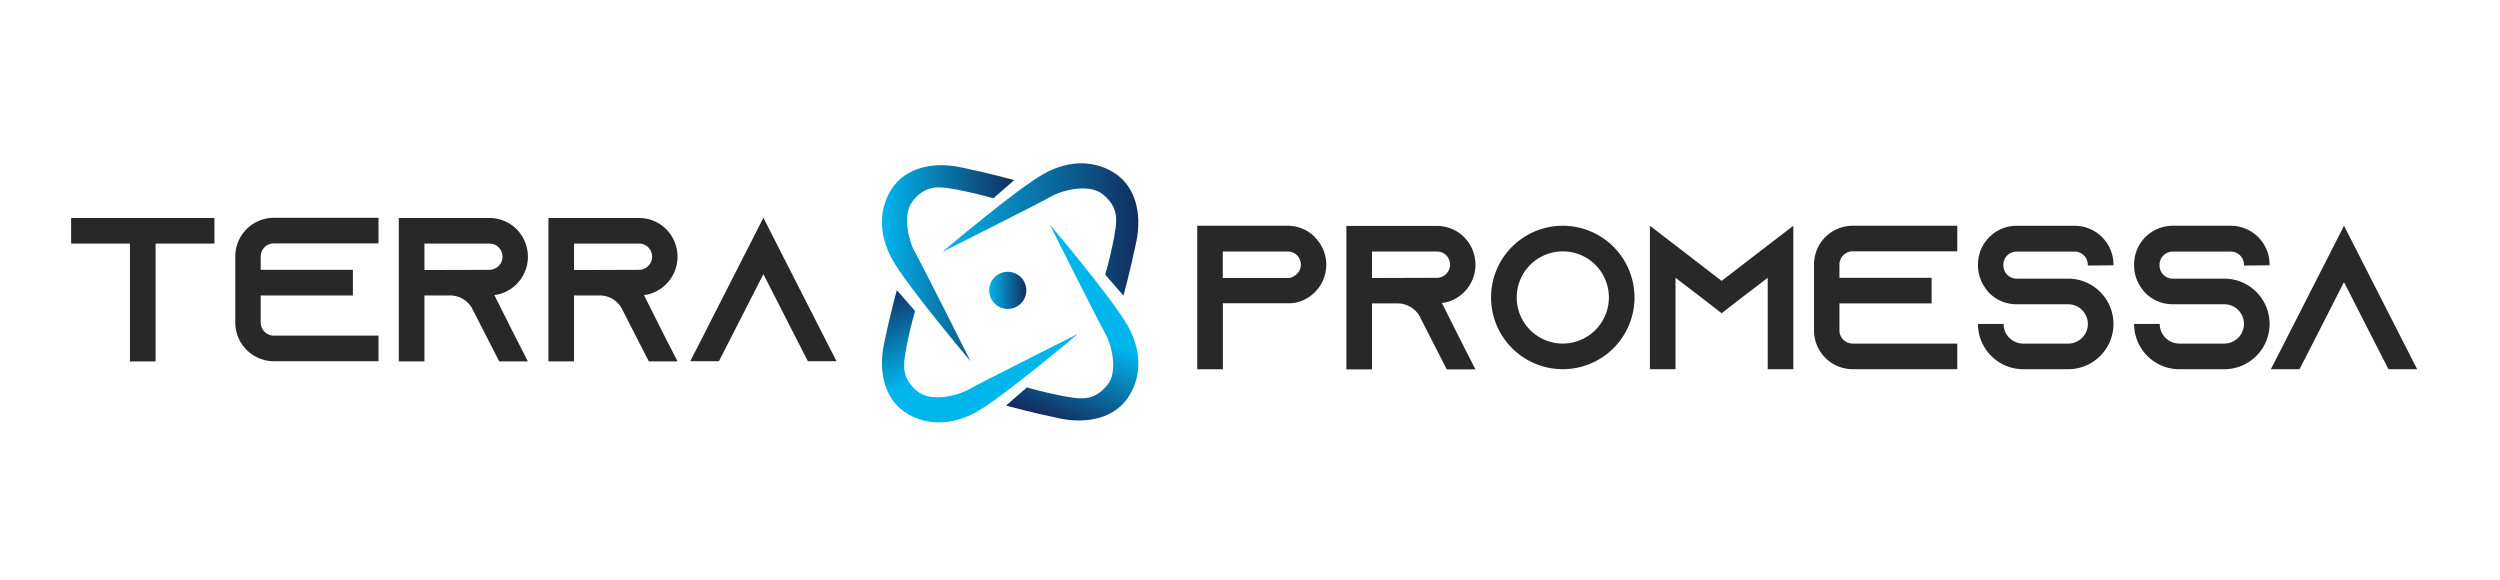 <svg xmlns="http://www.w3.org/2000/svg" xmlns:xlink="http://www.w3.org/1999/xlink" id="Layer_1" data-name="Layer 1" viewBox="0 0 2494.96 579.13"><defs><style>.cls-1{fill:#282828;}.cls-2{fill:url(#Degradado_sin_nombre_391);}.cls-3{fill:url(#Degradado_sin_nombre_391-2);}.cls-4{fill:url(#Degradado_sin_nombre_391-3);}.cls-5{fill:url(#Degradado_sin_nombre_391-4);}.cls-6{fill:url(#Degradado_sin_nombre_391-5);}</style><linearGradient id="Degradado_sin_nombre_391" x1="940.4" y1="228.96" x2="1136.08" y2="228.96" gradientUnits="userSpaceOnUse"><stop offset="0" stop-color="#00b6ed"></stop><stop offset="1" stop-color="#122e5f"></stop></linearGradient><linearGradient id="Degradado_sin_nombre_391-2" x1="880.12" y1="262.65" x2="1012.15" y2="262.65" xlink:href="#Degradado_sin_nombre_391"></linearGradient><linearGradient id="Degradado_sin_nombre_391-3" x1="977.85" y1="354.58" x2="942.45" y2="265.27" xlink:href="#Degradado_sin_nombre_391"></linearGradient><linearGradient id="Degradado_sin_nombre_391-4" x1="1079.2" y1="330.09" x2="1043.8" y2="415.59" xlink:href="#Degradado_sin_nombre_391"></linearGradient><linearGradient id="Degradado_sin_nombre_391-5" x1="987.19" y1="289.76" x2="1024.24" y2="289.76" xlink:href="#Degradado_sin_nombre_391"></linearGradient></defs><path class="cls-1" d="M214,217.54V243.1h-58.7V360.7H129.69V243.1H71V217.54Z"></path><path class="cls-1" d="M260.17,256v13.29h92v25.57h-92v27a13.18,13.18,0,0,0,13.09,13.09H377.77V360.5H273.26a38.59,38.59,0,0,1-38.45-38.66V256a38.58,38.58,0,0,1,38.45-38.65H377.77V242.9H273.26A13.18,13.18,0,0,0,260.17,256Z"></path><path class="cls-1" d="M513.77,335.14l13.09,25.56H498.23l-13.09-25.56-13.7-26.8-.62-1.22a25.32,25.32,0,0,0-21.68-12.27H423.58V360.7H398V217.54h90.4a38.3,38.3,0,0,1,27.2,11.25,39.19,39.19,0,0,1,11.25,27.4,38.76,38.76,0,0,1-22.5,35.18,34,34,0,0,1-11,3.07Zm-25.36-65.86a11.93,11.93,0,0,0,5.32-1.23,13,13,0,0,0,7.77-11.86,13.48,13.48,0,0,0-3.89-9.4,12.85,12.85,0,0,0-9.2-3.69H423.58v26.39Z"></path><path class="cls-1" d="M663.07,335.14l13.09,25.56H647.53l-13.09-25.56-13.71-26.8-.61-1.22a25.33,25.33,0,0,0-21.68-12.27H572.88V360.7H547.31V217.54h90.4a38.3,38.3,0,0,1,27.2,11.25,39.19,39.19,0,0,1,11.25,27.4,38.78,38.78,0,0,1-22.5,35.18,34.11,34.11,0,0,1-11,3.07Zm-25.36-65.86a11.93,11.93,0,0,0,5.32-1.23,13,13,0,0,0,7.77-11.86,13.48,13.48,0,0,0-3.89-9.4,12.85,12.85,0,0,0-9.2-3.69H572.88v26.39Z"></path><path class="cls-1" d="M834.86,360.5H806.23l-13.09-25.57-31.29-61.35-31.29,61.35L717.47,360.5H688.84l13.09-25.57,59.92-117.59,59.92,117.59Z"></path><path class="cls-1" d="M1312.37,237a38.32,38.32,0,0,1,11.24,27.2,38.76,38.76,0,0,1-22.49,35.17,34.1,34.1,0,0,1-11,3.07h-1.22v.21h-68.51v65.85h-25.57V225.29H1285a38.29,38.29,0,0,1,27.2,11.25ZM1290.48,276a13,13,0,0,0,7.77-11.86,13.49,13.49,0,0,0-3.88-9.41,12.86,12.86,0,0,0-9.2-3.68h-64.83v26.38h64.83a11.86,11.86,0,0,0,5.31-1.23Z"></path><path class="cls-1" d="M1459.42,343.09l13.08,25.56h-28.63l-13.09-25.56-13.7-26.79-.61-1.23a25.35,25.35,0,0,0-21.68-12.27h-25.57v65.85h-25.56V225.49h90.4a38.36,38.36,0,0,1,27.2,11.25,39.19,39.19,0,0,1,11.24,27.41A38.76,38.76,0,0,1,1450,299.32a34.1,34.1,0,0,1-11,3.07Zm-25.36-65.85a11.86,11.86,0,0,0,5.31-1.23,13,13,0,0,0,7.77-11.86,13.49,13.49,0,0,0-3.88-9.41,12.88,12.88,0,0,0-9.2-3.68h-64.84v26.38Z"></path><path class="cls-1" d="M1631.21,296.87a71.58,71.58,0,1,1-71.58-71.58A71.66,71.66,0,0,1,1631.21,296.87Zm-25.56,0a46,46,0,1,0-46,46A46.09,46.09,0,0,0,1605.65,296.87Z"></path><path class="cls-1" d="M1789.71,225.29V368.45h-25.56V277.24L1739,296.46l-20.86,16.16-20.86-16.16-25.15-19.22v91.21h-25.57V225.29l25.57,19.63,46,35.38,46-35.38Z"></path><path class="cls-1" d="M1835.73,263.94v13.3h92V302.8h-92v27a13.18,13.18,0,0,0,13.09,13.08h104.51v25.57H1848.82a38.58,38.58,0,0,1-38.45-38.65V263.94a38.58,38.58,0,0,1,38.45-38.65h104.51v25.56H1848.82A13.19,13.19,0,0,0,1835.73,263.94Z"></path><path class="cls-1" d="M2083.6,265v-.82a13.18,13.18,0,0,0-13.09-13.09h-58.08a13.18,13.18,0,0,0-13.09,13.09V265a13.18,13.18,0,0,0,13.09,13.08H2064a44.92,44.92,0,0,1,33.34,14.73c.61.61,1,1.23,1.63,1.84a45.19,45.19,0,0,1-35,73.83h-44.79a45.22,45.22,0,0,1-45.2-45.2h25.57a19.63,19.63,0,0,0,19.63,19.63H2064a19.63,19.63,0,1,0,0-39.26h-51.54a38.22,38.22,0,0,1-26.79-10.84,36.35,36.35,0,0,1-4.91-6.14,38,38,0,0,1-6.75-21.88v-.82a38.58,38.58,0,0,1,38.45-38.65h58.08a38.76,38.76,0,0,1,38.66,38.65v.82Z"></path><path class="cls-1" d="M2239.45,265v-.82a13.18,13.18,0,0,0-13.09-13.09h-58.08a13.18,13.18,0,0,0-13.09,13.09V265a13.18,13.18,0,0,0,13.09,13.08h51.53a44.9,44.9,0,0,1,33.34,14.73c.61.61,1,1.23,1.64,1.84a45.2,45.2,0,0,1-35,73.83H2175a45.21,45.21,0,0,1-45.2-45.2h25.56A19.64,19.64,0,0,0,2175,342.88h44.78a19.63,19.63,0,1,0,0-39.26h-51.53a38.22,38.22,0,0,1-26.79-10.84,35.38,35.38,0,0,1-4.91-6.14,38,38,0,0,1-6.75-21.88v-.82a38.58,38.58,0,0,1,38.45-38.65h58.08A38.75,38.75,0,0,1,2265,263.94v.82Z"></path><path class="cls-1" d="M2412.27,368.45h-28.64l-13.09-25.57-31.29-61.35L2308,342.88l-13.08,25.57h-28.64l13.09-25.57,59.92-117.59,59.93,117.59Z"></path><path class="cls-2" d="M1103,274.19s7.12-24.49,10.28-46.1c2.08-14.24-.59-24.52-13.12-34.49s-38.16-4.84-51.26,2.57S940.4,251.41,940.4,251.41s74.32-62.93,101.37-78,53-12.81,72,.28,26.19,39,20.21,67.77S1121.21,295,1121.21,295Z"></path><path class="cls-3" d="M991.36,197.91s-24.48-7.12-46.09-10.28c-14.24-2.08-24.52.6-34.49,13.13s-4.84,38.15,2.56,51.25S968.58,360.5,968.58,360.5s-62.92-74.32-78-101.37-12.82-53,.28-72,39-26.2,67.77-20.22,53.53,12.82,53.53,12.82Z"></path><path class="cls-4" d="M913.21,310.35s-7.12,24.49-10.27,46.1c-2.08,14.23.59,24.52,13.12,34.48s38.16,4.84,51.25-2.56,108.49-55.24,108.49-55.24-74.32,62.93-101.37,78-53,12.81-72-.29-26.19-39-20.21-67.76S895,289.57,895,289.57Z"></path><path class="cls-5" d="M1024.83,386.63s24.49,7.12,46.1,10.28c14.24,2.08,24.52-.6,34.49-13.13s4.84-38.15-2.57-51.25S1047.61,224,1047.61,224s62.93,74.32,78,101.37,12.82,53-.28,72-39,26.19-67.77,20.22-53.53-12.82-53.53-12.82Z"></path><path class="cls-6" d="M1024.24,289.76a18.53,18.53,0,1,1-18.52-18.52A18.52,18.52,0,0,1,1024.24,289.76Z"></path></svg>